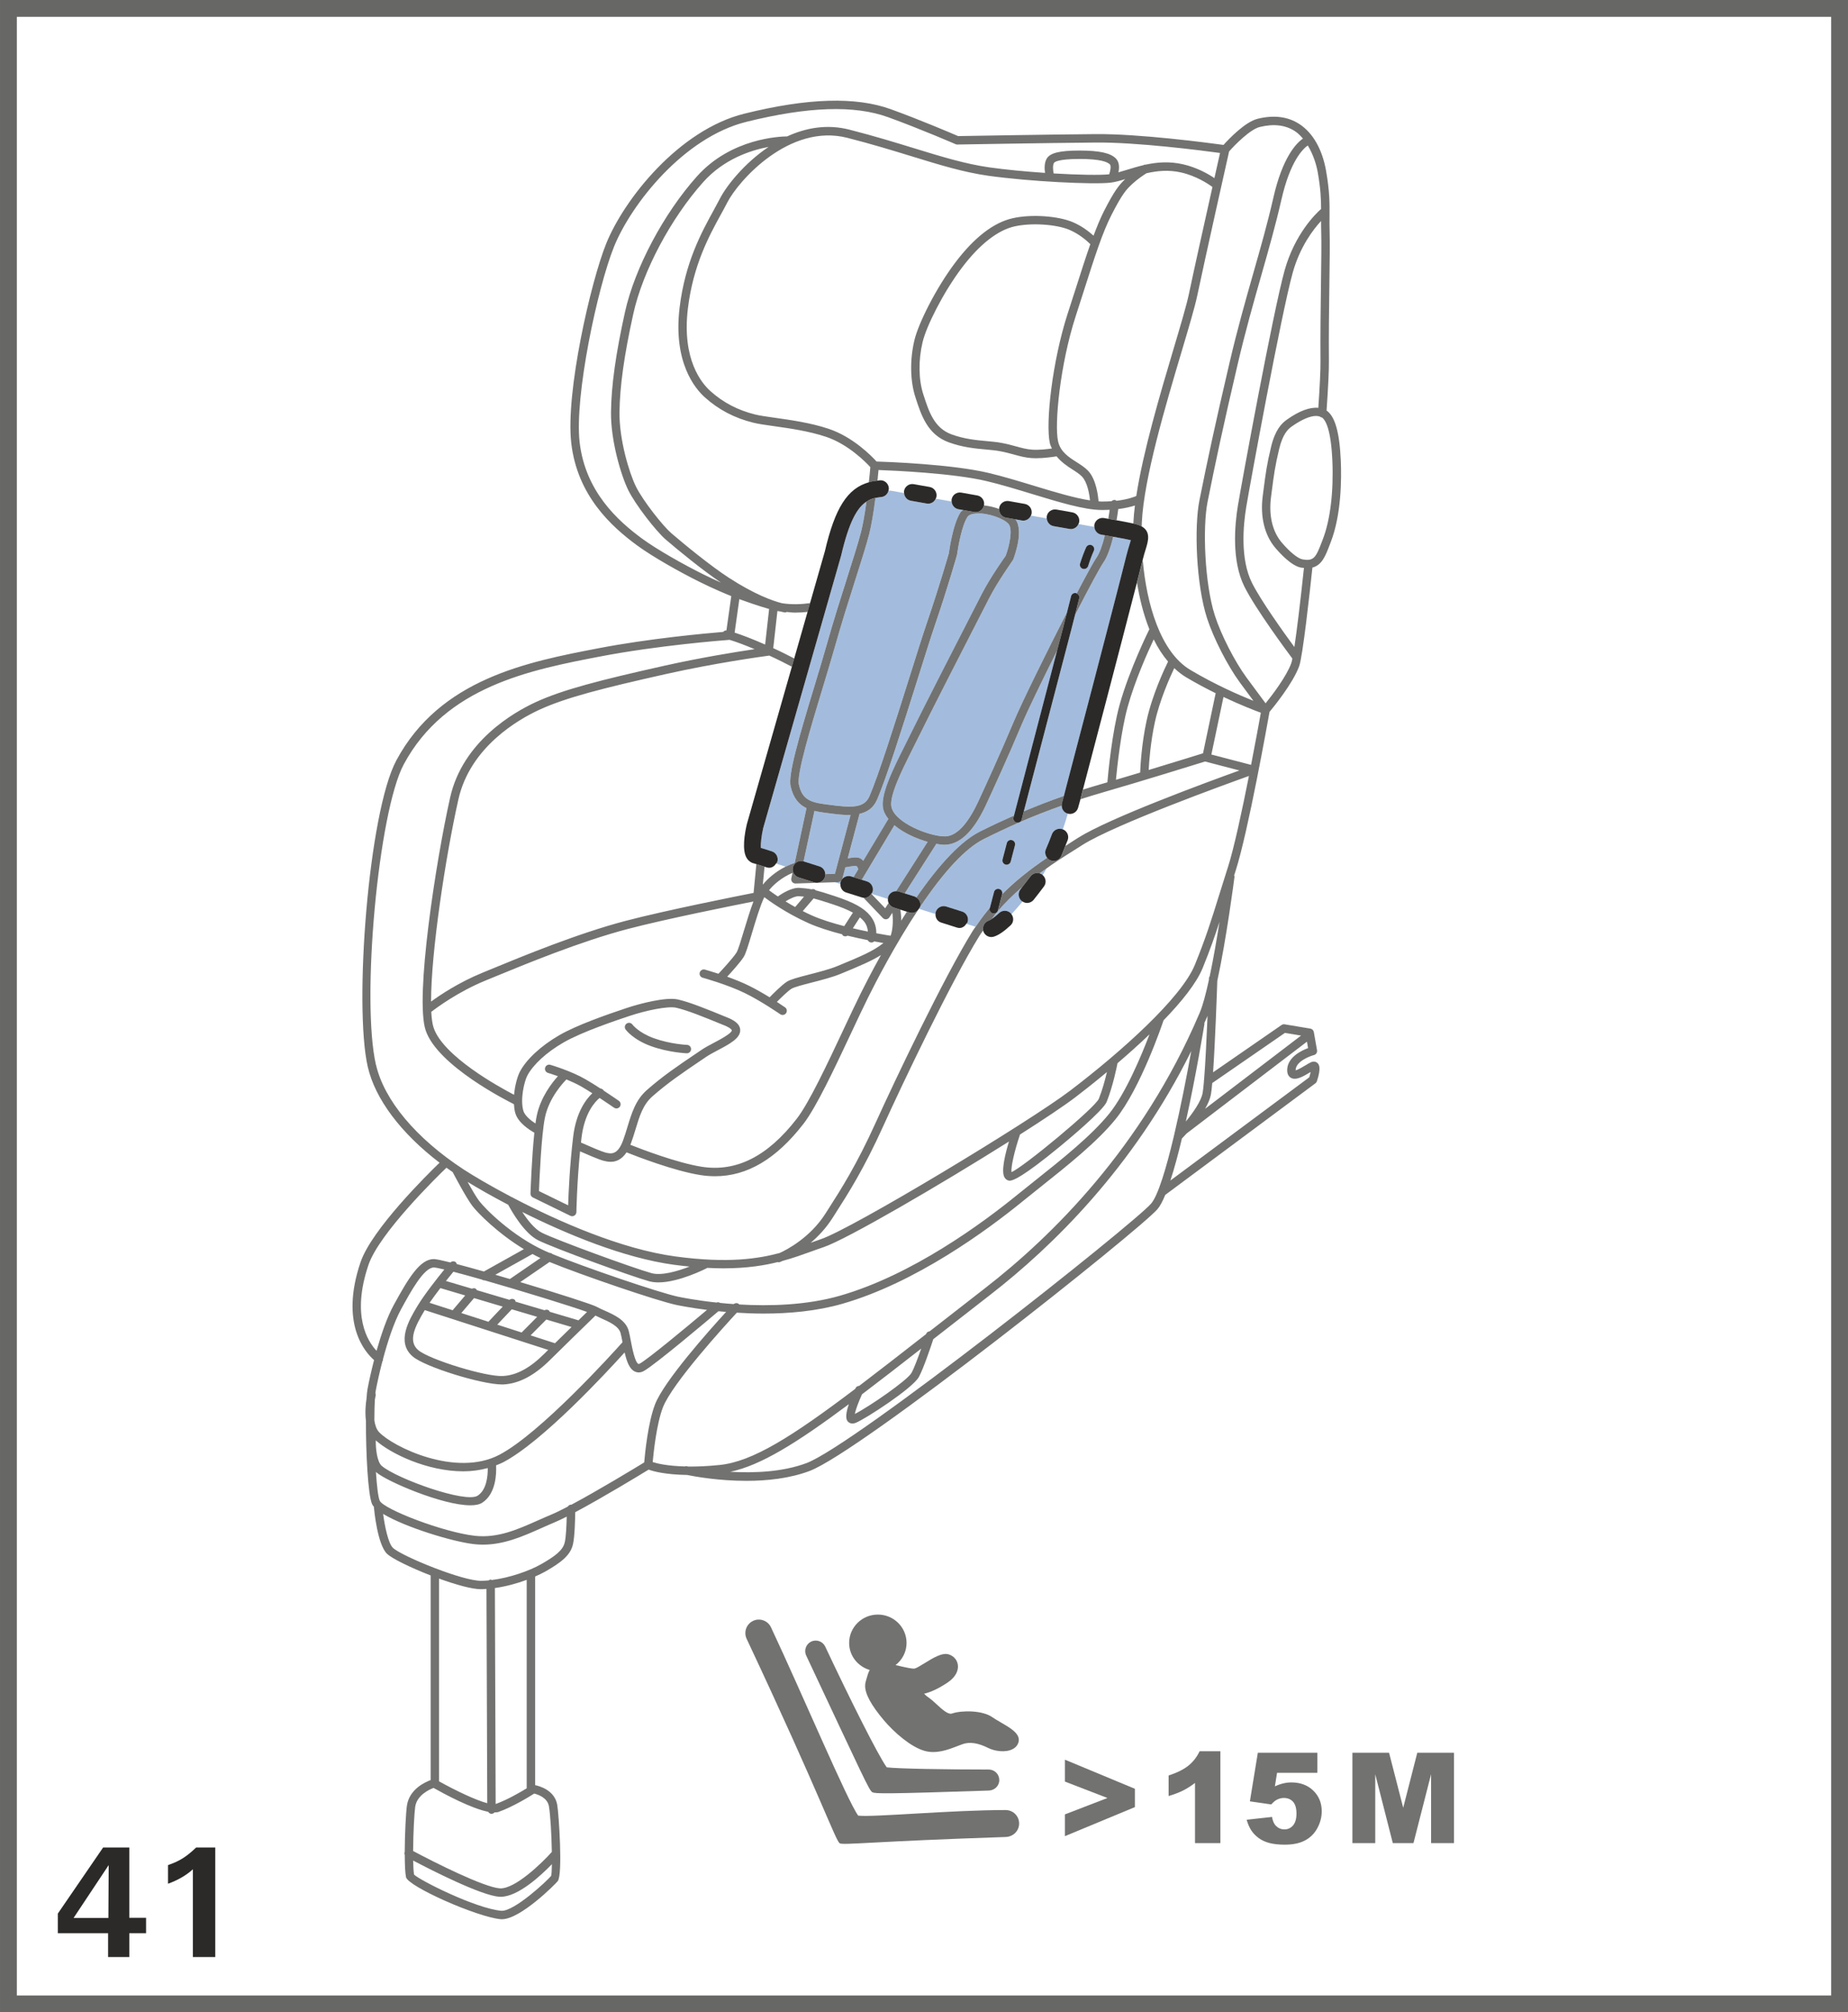 <?xml version="1.0" encoding="UTF-8"?>
<!DOCTYPE svg PUBLIC "-//W3C//DTD SVG 1.1//EN" "http://www.w3.org/Graphics/SVG/1.1/DTD/svg11.dtd">
<!-- Creator: CorelDRAW 2017 -->
<svg xmlns="http://www.w3.org/2000/svg" xml:space="preserve" width="38.75mm" height="42.182mm" version="1.1" style="shape-rendering:geometricPrecision; text-rendering:geometricPrecision; image-rendering:optimizeQuality; fill-rule:evenodd; clip-rule:evenodd"
viewBox="0 0 1836.11 1998.74"
 xmlns:xlink="http://www.w3.org/1999/xlink">
 <defs>
  <style type="text/css">
   <![CDATA[
    .str0 {stroke:#676766;stroke-width:16.72;stroke-miterlimit:4}
    .fil1 {fill:none;fill-rule:nonzero}
    .fil3 {fill:#727271;fill-rule:nonzero}
    .fil0 {fill:#2B2A29;fill-rule:nonzero}
    .fil2 {fill:#A3BCDD;fill-rule:nonzero}
   ]]>
  </style>
 </defs>
 <g id="Слой_x0020_1">
  <path class="fil0" d="M145.13 1920.21l0 -15.35 -16.67 0 0 -69.81 -26.01 0 -44.99 65.63 0 19.53 49.94 0 0 23.63 21.07 0 0 -23.63 16.67 0zm-37.14 -67.68l-0.3 52.5 -34.59 0 34.88 -52.5zm105.9 91.3l0 -108.79 -18.98 0c-9.47,8.91 -15.78,13.26 -27.98,17.48l0 18.51c8.87,-3.2 17.61,-7.85 24.69,-14.33l0 87.12 22.26 0z"/>
  <polygon class="fil1 str0" points="8.36,1990.38 1827.75,1990.38 1827.75,8.36 8.36,8.36 "/>
  <path class="fil2" d="M814.21 860.55c3.44,1.09 5.61,4.23 5.75,7.64l9.63 -0.32 15.53 -58.4c-7.25,0.17 -15.16,-0.85 -23,-1.92l-4.36 -0.58c-3.04,-0.38 -5.84,-0.94 -8.5,-1.59l-10.81 50.2 0.02 0 15.75 4.98z"/>
  <path class="fil2" d="M835.2 875.96c0.32,-0.99 0.83,-1.82 1.44,-2.59 -0.6,1.55 -1.99,2.69 -3.68,2.76l-3.48 0.12c1.84,0.57 3.64,1.14 5.5,1.74 0.05,-0.69 0,-1.36 0.22,-2.02z"/>
  <path class="fil2" d="M845.69 870.51l2.32 0.73 4.8 -8.01c-0.05,-0.12 -0.2,-0.18 -0.23,-0.32 -1.26,-3.41 -1.22,-3.41 -8.62,-2.16l-3.99 0.65 -3.09 11.6c2.12,-2.44 5.57,-3.53 8.83,-2.51z"/>
  <path class="fil2" d="M1004.49 907.3c0.2,0.22 0.27,0.5 0.45,0.74 3.31,-3.51 7.04,-7.79 11.04,-12.6 -0.24,-0.15 -0.49,-0.22 -0.69,-0.39 -3.62,-2.89 -4.25,-8.14 -1.36,-11.75 0.59,-0.73 1.27,-1.65 1.88,-2.41 -9.43,8.04 -17.67,16.21 -25.16,25.02 -1.81,2.13 -3.46,4.58 -5.21,6.84 1.63,-1.09 3.96,-2.82 7.25,-5.88 3.34,-3.13 8.68,-2.94 11.8,0.43z"/>
  <path class="fil2" d="M929.7 905.86c1.4,-4.39 6.08,-6.87 10.5,-5.45l15.73 4.98c4.38,1.4 6.85,6.1 5.45,10.5 -0.23,0.72 -0.85,1.1 -1.26,1.71 3.41,1.07 6.41,2.02 9.09,2.88 0.07,-0.07 0.12,-0.17 0.18,-0.24l1.76 -2.51c3.94,-5.77 8.15,-11.23 12.45,-16.36l4.05 -15.4c0.58,-2.2 2.81,-3.58 5.1,-2.98 2.22,0.59 3.53,2.84 2.98,5.08 12.32,-12.4 26.84,-24.12 44.63,-36.16 -1.82,-2.34 -2.44,-5.53 -1.17,-8.46 2.12,-4.86 4.11,-9.88 5.95,-14.86 1.59,-4.33 6.45,-6.52 10.73,-4.95 0.07,0.01 0.1,0.07 0.17,0.1 1.87,-5.53 3.54,-10.83 4.95,-15.61 -0.03,-0.01 -0.09,-0.01 -0.13,-0.01 -3.63,-1.04 -5.88,-4.32 -5.95,-7.89 -13.96,4.95 -27.87,10.32 -42.18,16.6 -11.85,5.21 -23.38,10.63 -35.25,16.55 -17.97,8.99 -39.27,31.73 -63.34,67.48 -0.01,0.01 0,0.05 -0.01,0.07 -0.12,0.47 -0.55,0.68 -0.79,1.1 -0.12,0.2 -0.27,0.42 -0.4,0.62 5.72,1.81 11.27,3.56 16.53,5.23 0.05,-0.67 0.02,-1.35 0.24,-2.02zm70.62 -68.4c0.6,-2.24 2.79,-3.6 5.11,-2.99 2.22,0.59 3.56,2.88 2.99,5.1l-4.25 16.18c-0.47,1.89 -2.17,3.13 -4.03,3.13 -0.35,0 -0.7,-0.05 -1.07,-0.15 -2.23,-0.57 -3.56,-2.86 -2.98,-5.08l4.21 -16.18z"/>
  <path class="fil2" d="M1035.95 869.18c1.32,-2.1 2.63,-4.31 3.88,-6.63 -2.34,1.65 -4.7,3.31 -6.94,4.95 0.94,0.27 1.87,0.65 2.68,1.26 0.17,0.13 0.23,0.3 0.38,0.43z"/>
  <path class="fil2" d="M1057.25 789.9l0 -0.02c1.2,-4.53 1.89,-7.37 1.9,-7.42 0.55,-2.06 49.33,-187.48 59.93,-230.31 1.17,-4.61 2.21,-8.09 3.14,-11.13 0.48,-1.59 0.97,-3.17 1.36,-4.48 -2.29,-0.57 -5.63,-1.2 -9.09,-1.87l-8.48 -1.55c-2.76,11.47 -5.97,20.11 -9.61,25.41 -3.58,5.17 -13.89,24.29 -28.3,52.42 -1.25,4.96 -2.56,10.03 -3.93,15.33l-46.95 179.66c13.42,-5.7 26.62,-10.8 39.85,-15.36l0.18 -0.67z"/>
  <path class="fil2" d="M882.46 890.91c1.12,-3.54 4.38,-5.72 7.9,-5.73l31.33 -49.05c-11.05,-3.11 -23.89,-8.72 -33.01,-16.48l-32.46 54.17 5.23 1.67c4.4,1.39 6.84,6.08 5.45,10.48 -0.22,0.7 -0.83,1.09 -1.22,1.69l0.05 0.04c5.52,1.75 11.04,3.49 16.52,5.23 0.03,-0.67 0,-1.36 0.22,-2.02z"/>
  <path class="fil2" d="M902.73 733.11c15.3,-31.13 48.8,-96.39 64.89,-127.75l7.91 -15.44c8.54,-16.66 23.12,-37.04 23.73,-37.9 3.56,-9.44 7.31,-26.36 2.9,-31.56 -4.42,-5.22 -20.21,-11.27 -32.06,-10.48 -4.39,0.27 -7.54,1.49 -8.81,3.43 -5.6,8.58 -9.39,30.11 -10.38,37.68 -0.22,0.9 -8.89,31.58 -21.73,69.14 -4.31,12.64 -10.66,32.79 -17.72,55.18 -14.51,46.1 -30.96,98.32 -40.19,119.2 -3.61,8.17 -9.79,12.04 -17.21,13.73l-11.75 44.21 0.23 -0.03c6.94,-1.17 11.7,-1.92 15.2,2.51l24.81 -41.39c0.05,-0.09 0.17,-0.09 0.22,-0.17 -2.31,-2.99 -4.23,-6.12 -5.1,-9.58 -3.48,-13.71 9.42,-39.48 20.81,-62.21l4.26 -8.56z"/>
  <path class="fil2" d="M835.76 551.69l-77.46 270.86c-1.69,7.14 -2.66,15.71 -2.31,19.66 0.82,0.25 1.79,0.55 2.88,0.89l0.02 0 7.94 2.51c4.42,1.39 6.86,6.07 5.47,10.46 -0.22,0.72 -0.85,1.12 -1.24,1.72 2.92,0.92 6.07,1.9 9.48,2.98 2.82,-1.42 5.87,-2.63 9.03,-3.68l11.72 -54.41c-7.72,-3.66 -13.11,-10.02 -15.76,-21.63 -2.64,-11.47 7.71,-47.09 23.79,-100.1 4.38,-14.46 8.63,-28.47 11.99,-40.4 6.79,-24.04 14.09,-47.01 20.54,-67.27 5.79,-18.22 10.8,-33.97 13.62,-44.97 1.86,-7.22 3.7,-17.5 5.4,-30.06 -9.14,5.98 -17.25,19.81 -25.09,53.42z"/>
  <path class="fil2" d="M945.53 498.12l-15.81 -2.81c-1.34,2.98 -4.21,4.98 -7.51,4.98 -0.48,0 -0.99,-0.03 -1.47,-0.13l-15.76 -2.79c-3.84,-0.69 -6.43,-3.93 -6.7,-7.66l-13.21 -2.34c-0.78,-0.05 -1.52,-0.05 -2.27,-0.08 -0.82,3.46 -3.66,6.17 -7.39,6.45 -1.99,0.15 -3.83,0.48 -5.65,0.89 -1.94,15.09 -4.01,27.25 -6.2,35.77 -2.89,11.23 -7.94,27.08 -13.77,45.42 -6.42,20.21 -13.71,43.1 -20.44,67.01 -3.38,11.97 -7.64,26.03 -12.04,40.55 -11.59,38.15 -25.98,85.64 -23.65,95.8 2.96,12.8 8.84,17.37 25.19,19.49l4.4 0.59c21.63,2.92 35.17,3.81 40.38,-8.03 9.05,-20.44 26.13,-74.72 39.87,-118.31 7.07,-22.47 13.44,-42.69 17.77,-55.38 12.76,-37.34 21.38,-67.83 21.48,-68.13 0.03,-0.58 3.78,-28.63 11.55,-40.55 0.62,-0.95 1.82,-1.47 2.69,-2.26l-4.75 -0.83c-3.83,-0.69 -6.43,-3.91 -6.7,-7.64z"/>
  <path class="fil2" d="M1069.32 589.16c0.2,0.05 0.27,0.27 0.43,0.35 7.74,-14.77 16.17,-30.51 19.76,-35.74 3.01,-4.35 5.8,-12.02 8.27,-22.13l-3.72 -0.67c-3.83,-0.69 -6.43,-3.91 -6.7,-7.64l-15.83 -2.82c-1.34,2.98 -4.23,4.99 -7.51,4.99 -0.52,0 -0.99,-0.05 -1.49,-0.13l-15.76 -2.81c-3.83,-0.68 -6.44,-3.91 -6.7,-7.64l-15.81 -2.81c-1.34,2.98 -4.23,4.98 -7.52,4.98 -0.48,0 -0.97,-0.03 -1.47,-0.13l-6.3 -1.12c8.44,11.45 -1.26,37.2 -2.41,40.15 -0.63,1.12 -15.33,21.65 -23.57,37.75l-7.94 15.44c-16.08,31.34 -49.54,96.57 -64.81,127.63l-4.3 8.59c-9.66,19.31 -22.9,45.73 -20.19,56.43 3.99,15.71 37.09,28.47 52.14,28.87 11.48,0.63 23.09,-11.14 33.78,-34 5.12,-10.85 23.04,-50.03 35.69,-80.22 7.79,-18.57 32.98,-69.69 52.91,-108.58l3.94 -15.73c0.59,-2.24 2.79,-3.61 5.12,-3.01zm9.86 -45.55c0.95,-2.11 3.48,-3.01 5.53,-2.07 2.1,0.95 3.04,3.43 2.07,5.53 -1.89,4.18 -3.78,9.13 -5.68,15.18 -0.57,1.77 -2.23,2.91 -3.98,2.91 -0.44,0 -0.85,-0.07 -1.27,-0.2 -2.21,-0.7 -3.43,-3.04 -2.72,-5.25 2.06,-6.35 4.03,-11.62 6.05,-16.1z"/>
  <path class="fil2" d="M910.5 891.45c23.55,-34.18 44.83,-56.31 63.24,-65.54 11.37,-5.67 22.43,-10.83 33.75,-15.85l42.9 -164.06c-15.08,30.19 -29.86,60.68 -35.32,73.72 -12.7,30.32 -30.7,69.64 -35.82,80.54 -12.05,25.76 -25.8,38.81 -40.89,38.81 -0.23,0 -0.45,0 -0.68,-0.01 -2.08,-0.05 -4.71,-0.4 -7.59,-0.92 -0.08,0.17 0.02,0.38 -0.1,0.55l-31.09 48.66 9.81 3.11c0.69,0.21 1.22,0.63 1.81,1z"/>
  <path class="fil3" d="M646.83 1039.1c17.5,6.3 34.72,7.05 35.44,7.09l0.17 0c2.24,0 4.09,-1.77 4.18,-4.01 0.1,-2.31 -1.71,-4.25 -3.99,-4.35 -0.18,0 -16.65,-0.72 -32.96,-6.61 -15.04,-5.42 -21.08,-13.27 -21.29,-13.56 -1.36,-1.87 -3.95,-2.27 -5.82,-0.95 -1.87,1.34 -2.32,3.95 -0.99,5.83 0.3,0.4 7.35,10.08 25.27,16.55z"/>
  <path class="fil3" d="M1057.07 790.57c-13.22,4.56 -26.43,9.66 -39.87,15.36l-2.12 8.13c-0.48,1.89 -2.19,3.13 -4.05,3.13 -0.33,0 -0.7,-0.03 -1.05,-0.14 -2.24,-0.58 -3.56,-2.86 -2.99,-5.1l0.5 -1.89c-11.35,5.01 -22.41,10.18 -33.75,15.84 -18.4,9.23 -39.68,31.36 -63.25,65.55 3.14,1.95 4.78,5.71 3.64,9.41 24.07,-35.76 45.38,-58.49 63.34,-67.48 11.86,-5.92 23.4,-11.33 35.25,-16.55 14.32,-6.29 28.23,-11.65 42.17,-16.6 0,-0.8 -0.03,-1.62 0.2,-2.44l1.97 -7.22z"/>
  <path class="fil3" d="M1318.04 407.69c1.61,-23.2 2.41,-39.8 2.31,-48.96 -0.22,-24.99 0.15,-52.52 0.48,-76.79 0.32,-22.28 0.57,-41.52 0.24,-51.64 -0.18,-5.87 -0.13,-10.9 -0.09,-15.79 0.1,-12.37 0.22,-24.04 -3.48,-45.03 -3.71,-21.11 -13.07,-37.51 -26.39,-46.2 -11.4,-7.47 -25.34,-9.26 -41.47,-5.32 -12.6,3.09 -28.77,20.18 -34,25.99 -12.87,-1.77 -83.63,-11.27 -127.89,-10.73 -45.6,0.38 -126.39,1.79 -135.8,1.96 -5.48,-2.37 -37.11,-15.9 -66.61,-26.61 -34.98,-12.71 -82.64,-11.3 -145.75,4.33 -65.22,16.15 -119.51,85.13 -137.25,128.95 -15.35,37.98 -40.57,147.88 -34.74,198.38 6.07,52.2 40.02,82.78 65.04,101.23 15.79,11.65 43.36,27.05 62.28,36.42 14.59,7.24 26.31,12.07 31.66,14.2l-4.81 34.08c-1.32,-0.07 -2.39,0.48 -3.23,1.49 -18.46,1.54 -73.98,6.62 -124.16,16.28 -69.99,13.47 -157.09,30.22 -200.59,111.36 -27.68,51.63 -42.3,243.73 -28.38,304.33 7.35,32.06 33,65.98 71.33,95.25 -12.12,11.68 -67.5,66.31 -78.53,98.87 -20.74,61.24 4.71,89.59 13.46,97.15 -2.88,11.08 -5.1,21.35 -6.51,28.82 -0.4,2.16 -0.73,5.42 -0.99,9.48 -0.85,5.37 -1.64,13.69 -0.58,21.88 -0.12,31.24 1.99,73.85 6.13,82.98 0.38,0.85 1.04,1.75 1.84,2.67 0,0.09 -0.08,0.17 -0.08,0.25 0.35,3.75 3.61,36.91 12.94,46.22 4.73,4.73 23.44,13.84 43.46,21.63l0 203.25c-5.75,2.1 -21.28,9.21 -23.6,25.53 -0.97,6.75 -2.07,27.8 -2.14,45.7 -0.4,1.07 -0.38,2.09 0.03,3.09 0.03,9.53 0.36,17.94 1.25,22.12 1.98,9.19 70.49,39.6 94.01,41.74 0.38,0.03 0.8,0.05 1.22,0.05 18.46,0 53.06,-34.77 55.48,-37.81 5.23,-6.52 1.02,-67.41 -0.47,-75.84 -2.57,-14.56 -17.64,-18.65 -21.97,-19.54l0 -207.23c3.71,-1.65 7.19,-3.31 10.08,-4.93 15.98,-9.14 25.1,-16.2 27.56,-27.25 1.75,-7.92 2.12,-24.67 2.21,-31.69 27.36,-14.56 64.42,-37.09 72.95,-42.32 4.5,1.69 16.38,4.98 38.21,5.32 7.49,1.52 31.11,5.85 58.93,5.85 20.31,0 42.79,-2.32 62.63,-9.76 50.94,-19.1 327.58,-239.02 345.73,-260.04 2.58,-2.94 5.17,-7.91 7.81,-14.26 0.01,-0.01 0.03,0 0.05,-0.01l149.12 -110.79c0.68,-0.5 1.18,-1.2 1.47,-2.02 4.73,-14.18 1.72,-17.02 0.6,-18.09 -1.59,-1.49 -3.88,-1.86 -6.12,-0.97 -1.37,0.55 -3.43,1.76 -5.73,3.16 -2.32,1.42 -7.37,4.43 -9.88,5.03 0,-0.22 0.02,-0.47 0.03,-0.75 0.65,-8.04 13.36,-13.14 18.19,-14.42 2.11,-0.55 3.43,-2.61 3.06,-4.75l-3.19 -18.11c-0.3,-1.75 -1.67,-3.13 -3.43,-3.41l-25.56 -4.26c-1.09,-0.18 -2.17,0.07 -3.06,0.68l-68.05 46.99c2.07,-30.35 3.8,-78.88 4.19,-90.77 9.13,-42.06 16.68,-100.23 17.1,-103.5 0.07,-0.48 -0.25,-0.87 -0.35,-1.32 0.52,-1.66 0.99,-3.15 1.55,-4.87 12.25,-38.06 31.88,-147.9 33.6,-157.56 3.56,-4.26 23.18,-28.15 29.47,-45.42 3.49,-9.69 10.21,-70.29 13.13,-97.9 9.48,-2.44 13.06,-11.7 17.25,-22.77l0.99 -2.54c10.55,-27.33 10.77,-62.58 9.95,-81.17 -1.24,-28.05 -5.8,-43.83 -14.16,-49.53zm-50.93 136.47c4.48,5.3 15.93,17.8 25.34,19.59 1.14,0.21 2.08,0.2 3.11,0.32 -3.68,34.78 -7.04,62.21 -9.51,78.61 -10.5,-14.31 -33.51,-46.39 -42.19,-63.87 -11.77,-23.7 -8.59,-57.25 -5.65,-75.14 3.39,-20.56 34.9,-192.62 46.26,-233.05 7.19,-25.57 20.19,-42.54 28.12,-51.15 -0.01,3.5 0,7.09 0.12,11.12 0.33,9.91 0.08,29.06 -0.24,51.24 -0.33,24.32 -0.7,51.88 -0.48,76.97 0.1,8.69 -0.67,24.44 -2.16,46.3 -8.31,-0.85 -18.72,2.88 -31.17,11.68 -5.16,3.63 -11.6,9.95 -15.71,26.86 -4.3,17.74 -5.47,26.88 -7.62,43.45l-0.72 5.57c-2.67,20.56 1.77,38.86 12.5,51.5zm-138.14 -51.5c-1.17,0.54 -7.81,3.36 -19.69,4.76 -0.5,-0.3 -0.89,-0.75 -1.51,-0.82 -1.45,-0.13 -2.52,0.4 -3.34,1.22 -3.29,0.25 -6.79,0.4 -10.7,0.34 -0.67,0 -1.57,-0.2 -2.26,-0.24 -0.4,-5.1 -2.24,-21.76 -10.38,-30.32 -3.11,-3.28 -7.12,-5.83 -11.33,-8.52 -7.94,-5.05 -16.15,-10.28 -18.49,-20.68 -3.79,-16.65 1.88,-76.17 17.48,-124.28 3.01,-9.28 5.75,-17.91 8.33,-25.94 10.61,-33.22 18.29,-57.2 27.3,-74.82 11.22,-21.91 14.94,-25.39 21.16,-31.14 4.63,-4.3 10.61,-8.29 13.52,-10.13 10.5,-2.39 21.83,-3.64 34.44,-0.79 15.14,3.46 26.8,11.22 31.14,14.43 -7.72,34.5 -18.56,83.21 -23.3,105.88 -2.37,11.41 -8.44,31.76 -15.46,55.33 -13.16,44.19 -30.17,101.67 -36.91,145.73zm-258.06 -34.27c-4.91,-5.42 -23.45,-24.44 -47.71,-32.51 -17.87,-5.93 -37.28,-8.66 -52.87,-10.86 -8.21,-1.15 -15.3,-2.14 -20.12,-3.34 -17.13,-4.25 -31.63,-11.82 -44.33,-23.18 -8.78,-7.82 -28.52,-31.5 -22.43,-81.99 5.26,-43.39 21.24,-72.48 32.91,-93.72 2.31,-4.2 4.43,-8.07 6.28,-11.7 10.98,-21.45 61.68,-78.88 119.25,-64.19 24.56,6.27 45.67,12.75 64.31,18.47 27.52,8.46 51.27,15.75 75.67,19.19 41.24,5.8 104.42,8.84 121.41,6.87 4.52,-0.52 9.5,-1.94 14.66,-3.51 -6.17,5.9 -10.7,11.5 -21.01,31.66 -3.61,7.07 -6.99,15.4 -10.43,24.51 -4.39,-3.96 -11.47,-9.5 -20.34,-13.32 -14.76,-6.37 -41.65,-8.19 -60.06,-4 -18.97,4.3 -38.15,19.12 -57,44.07 -19.41,25.69 -36.66,60.59 -40.58,77.09 -4.6,19.27 -4.26,40.3 0.89,56.23l0.38 1.2c5.52,17.03 11.75,36.32 32.88,43.98 13.77,5.01 26.14,6.15 37.06,7.14 4.95,0.47 9.53,0.87 13.67,1.64 5.52,1.02 9.99,2.26 14.11,3.37 5.65,1.57 11,3.04 17.4,3.51 1.4,0.1 2.87,0.15 4.35,0.15 8.07,0 16.88,-1.29 20.53,-1.89 4.54,5.59 10.32,9.6 15.48,12.87 3.81,2.42 7.37,4.71 9.78,7.25 5.27,5.53 7.31,17.18 7.94,23.63 -15.14,-2.31 -34.55,-8.09 -55.08,-14.34 -15.26,-4.64 -31.06,-9.46 -45.73,-12.94 -36.19,-8.61 -99.48,-10.96 -111.24,-11.33zm176.28 -296.57c0.36,-0.65 3.41,-3.93 25.44,-3.94 20.68,0 27.8,2.96 30.15,5.43 1.26,1.32 0.65,5.79 -0.7,9.81 -9.05,0.99 -30.76,0.58 -55.23,-0.85 -0.65,-3.44 -1.04,-8.11 0.34,-10.45zm-4.08 278.43c0.44,1.98 1.32,3.53 2.06,5.23 -5.12,0.72 -13.31,1.64 -19.66,1.16 -5.6,-0.4 -10.33,-1.71 -15.8,-3.21 -4.33,-1.2 -9.03,-2.48 -14.79,-3.54 -4.4,-0.82 -9.23,-1.27 -14.44,-1.74 -10.43,-0.97 -22.2,-2.02 -34.98,-6.67 -17.29,-6.28 -22.62,-22.77 -27.77,-38.71l-0.4 -1.2c-4.7,-14.54 -4.95,-33.86 -0.68,-51.74 3.71,-15.66 20.32,-49.13 39.1,-73.97 17.4,-23 35.44,-37.18 52.2,-40.97 16.6,-3.78 41.73,-2.17 54.88,3.53 9.73,4.18 17.22,10.88 20.49,14.11 -4.38,12.4 -8.93,26.6 -14.19,43.11 -2.57,8.03 -5.32,16.63 -8.34,25.89 -15.28,47.16 -22.17,108.97 -17.67,128.73zm-405.51 94.48c-23.77,-17.53 -56.01,-46.5 -61.7,-95.46 -5.25,-45.43 17.6,-153.23 34.19,-194.3 17.07,-42.16 69.15,-108.5 131.5,-123.96 61.45,-15.21 107.53,-16.7 140.88,-4.58 32.06,11.63 66.64,26.62 66.98,26.78 0.54,0.24 1.25,0.42 1.74,0.35 0.01,0 88.18,-1.55 136.63,-1.97 41.32,-0.54 106.9,7.97 124.38,10.35 -1.1,4.96 -3.11,13.85 -5.6,24.97 -6.17,-4.16 -17.25,-10.55 -31.26,-13.74 -13.66,-3.11 -26.07,-2.02 -37.16,0.38 -0.55,0.07 -1.12,-0.07 -1.62,0.25 -0.02,0 -0.34,0.18 -0.4,0.24 -5.9,1.39 -11.45,3.08 -16.57,4.66 -2.98,0.92 -5.7,1.75 -8.33,2.47 0.94,-4.53 1.02,-9.98 -2.42,-13.6 -5.28,-5.57 -16.45,-8.04 -36.22,-8.04 -19.84,0.01 -29.32,2.35 -32.66,8.07 -2.44,4.18 -2.26,9.87 -1.64,14.12 -19.01,-1.29 -38.88,-3.15 -55.3,-5.47 -23.75,-3.35 -47.22,-10.55 -74.39,-18.89 -18.72,-5.75 -39.95,-12.27 -64.69,-18.59 -22.33,-5.72 -43.36,-1.76 -61.83,6.7 -6.77,0.12 -55.55,1.57 -89.68,39.75 -33.08,36.99 -61.76,91.04 -71.41,134.51 -9.23,41.63 -13.66,73.3 -13.95,99.68 -0.32,28.32 10.01,62.88 17.1,77.31 7.2,14.69 27.78,41 37.31,49.21 12.1,10.4 36.54,30.44 54.86,42.74 -5.12,-2.26 -11.12,-5.02 -17.72,-8.29 -18.6,-9.23 -45.65,-24.32 -61.03,-35.66zm122.61 105.48c-11.95,-5.25 -21.82,-9.11 -30.31,-11.86l4.68 -33.24c6.4,2.35 18.09,6.5 29.59,9.78l-3.96 35.32zm-386.67 417.54c-14.86,-64.66 2.43,-251.57 27.6,-298.51 41.64,-77.63 126.57,-93.98 194.82,-107.11 57.9,-11.15 122.98,-16.16 128.98,-16.6 7.09,2.17 15.16,5.2 24.79,9.26 -18.99,2.81 -53.51,8.39 -89.83,16.5 -63.64,14.24 -100.88,23.75 -127.84,36.21 -21.33,9.85 -72.31,38.8 -84.85,94.73 -14.22,63.56 -35.1,198.95 -24.29,231.18 11.82,35.25 81.73,70.36 87.71,73.32 0.18,3.06 0.55,6.07 1.34,8.81 2.76,9.68 14.29,16.92 18.94,19.53 -2.58,24.42 -3.78,58.59 -3.85,60.41 -0.05,1.64 0.87,3.17 2.34,3.89l37.28 18.22c0.57,0.28 1.2,0.42 1.82,0.42 0.77,0 1.52,-0.18 2.19,-0.62 1.22,-0.75 1.97,-2.06 1.99,-3.49 0.01,-0.32 0.48,-28.13 3.64,-60.31 7.08,3.14 18.91,8.22 23.12,9.29 1.81,0.45 4.38,1.1 7.3,1.1 4.9,0 10.78,-1.84 15.76,-9.4 10.11,4.05 47.37,18.46 73.26,22.55 4.98,0.79 9.88,1.17 14.71,1.17 31.91,0 60.76,-17.11 87.79,-52 12.79,-16.48 31.11,-55.53 47.29,-89.98 6.15,-13.12 11.98,-25.54 17.05,-35.72 7.32,-14.76 26.85,-52.74 50.32,-87.92 0.13,-0.22 0.27,-0.42 0.4,-0.62 -1.44,2.79 -4.08,4.73 -7.17,4.73 -0.84,0 -1.69,-0.12 -2.53,-0.38l-2.57 -0.82c-1.9,2.96 -3.8,5.9 -5.63,8.86 0.01,-3.68 -0.28,-7.37 -0.85,-10.92l-6.69 -2.12c-2.36,-0.73 -4.08,-2.44 -5.01,-4.51l-3.38 5.26 -13.79 -14.44 -0.05 -0.03c-1.52,2.41 -3.89,4.15 -6.74,4.15 -0.33,0 -0.67,-0.12 -0.99,-0.15l19.21 20.11c0.8,0.82 1.89,1.28 3.02,1.28 0.13,0 0.27,-0.01 0.4,-0.01 1.28,-0.13 2.42,-0.83 3.11,-1.9l2.94 -4.62c1.14,8.89 0.07,18.44 -1.72,22.87 -1.59,-0.25 -6.87,-1.09 -14.22,-2.47 0.07,-4.65 -0.93,-11.17 -5.95,-17.32 -6.38,-7.82 -16.39,-13.34 -35.74,-19.69 -8.66,-2.86 -14.22,-4.57 -18.69,-5.7 -0.1,-0.1 -0.07,-0.24 -0.17,-0.32 -1.12,-0.96 -2.51,-0.99 -3.81,-0.6 -3.93,-0.79 -7.3,-1.12 -11.93,-1.44 -7.82,-0.52 -17.7,5.83 -21.55,8.54 -4.23,-2.86 -7.35,-5.13 -8.72,-6.18 4.96,-6.19 12.94,-12.79 23.32,-17.29l-1.2 5.53c-0.27,1.25 0.07,2.57 0.89,3.56 0.79,0.95 1.97,1.5 3.21,1.5l0.13 0 20.96 -0.68c-0.75,-0.03 -1.5,-0.12 -2.27,-0.35l-15.73 -4.98c-4.41,-1.38 -6.85,-6.08 -5.45,-10.5 1.39,-4.38 6.03,-6.82 10.46,-5.43l10.82 -50.21c2.67,0.65 5.46,1.2 8.51,1.61l4.35 0.58c7.84,1.05 15.75,2.09 23,1.92l-15.53 58.4 -9.63 0.32c0.05,0.93 0,1.89 -0.3,2.84 -1.1,3.49 -4.31,5.71 -7.8,5.78l17.63 -0.57 3.48 -0.11c1.69,-0.07 3.08,-1.2 3.68,-2.76 0.09,-0.1 0.13,-0.25 0.24,-0.36l3.08 -11.6 4.01 -0.67c7.39,-1.24 7.37,-1.26 8.61,2.17 0.05,0.13 0.18,0.18 0.25,0.32l-4.8 7.99 8.19 2.59 32.46 -54.18c9.13,7.76 21.97,13.37 33.02,16.48l-31.33 49.04c0.85,0 1.72,0.02 2.59,0.28l5.94 1.89 31.09 -48.66c0.12,-0.18 0.02,-0.38 0.1,-0.57 2.88,0.54 5.5,0.89 7.59,0.94l0.69 0c15.09,0 28.83,-13.05 40.89,-38.8 5.11,-10.9 23.12,-50.23 35.82,-80.55 5.46,-13.02 20.22,-43.51 35.32,-73.7l5.7 -21.83c1.42,-5.46 2.76,-10.68 4.05,-15.78l0.13 -0.48c-19.92,38.88 -45.12,89.99 -52.91,108.57 -12.65,30.21 -30.57,69.37 -35.68,80.22 -10.7,22.87 -22.3,34.63 -33.78,34 -15.04,-0.38 -48.16,-13.15 -52.14,-28.87 -2.71,-10.7 10.53,-37.13 20.19,-56.43l4.3 -8.59c15.24,-31.06 48.74,-96.27 64.81,-127.61l7.94 -15.47c8.24,-16.1 22.93,-36.62 23.57,-37.74 1.19,-2.96 10.83,-28.7 2.41,-40.14l-9.46 -1.69c-4.18,-0.75 -6.94,-4.5 -6.73,-8.64 -4.81,-1.75 -10.05,-3.01 -15.13,-3.56 -0.79,3.94 -4.25,6.72 -8.16,6.72 -0.48,0 -0.97,-0.03 -1.47,-0.12l-11.03 -1.97c-0.87,0.79 -2.06,1.3 -2.68,2.26 -7.79,11.9 -11.51,39.97 -11.55,40.56 -0.1,0.3 -8.73,30.79 -21.48,68.13 -4.33,12.68 -10.71,32.91 -17.77,55.38 -13.74,43.6 -30.82,97.87 -39.86,118.32 -5.24,11.84 -18.76,10.95 -40.4,8.02l-4.4 -0.58c-16.35,-2.12 -22.23,-6.69 -25.17,-19.49 -2.32,-10.16 12.07,-57.66 23.64,-95.8 4.39,-14.53 8.66,-28.59 12.05,-40.56 6.74,-23.92 14.01,-46.82 20.45,-67.01 5.83,-18.34 10.88,-34.19 13.76,-45.42 2.19,-8.53 4.26,-20.68 6.2,-35.77 -0.37,0.07 -0.79,0.09 -1.14,0.17 -2.69,0.69 -5.25,1.84 -7.76,3.48 -1.71,12.54 -3.54,22.82 -5.4,30.04 -2.82,11.01 -7.84,26.74 -13.62,44.96 -6.45,20.26 -13.76,43.25 -20.54,67.28 -3.36,11.93 -7.61,25.92 -11.99,40.38 -16.08,53.02 -26.43,88.63 -23.8,100.11 2.67,11.61 8.06,17.95 15.76,21.63l-11.7 54.39c-3.17,1.07 -6.2,2.27 -9.03,3.7 -9.91,4.98 -17.54,11.63 -22.68,17.92 0.47,-4.89 1.05,-11.03 1.74,-17.85l-5.72 -1.79c0,0 0,-0.01 -0.01,-0.01l-2.41 -0.74c-1.29,12.81 -2.29,23.55 -2.76,28.57 -15.73,3.09 -87.76,17.42 -127.22,27.8 -47.43,12.45 -101.94,34.9 -134.5,48.34l-7.67 3.16c-23.4,9.58 -41.96,22.01 -51.05,28.65 -0.05,-48.78 14.16,-142.86 27.13,-200.76 11.72,-52.3 59.99,-79.65 80.2,-88.98 26.28,-12.13 63.1,-21.51 126.17,-35.62 48.67,-10.88 94.14,-17.18 102.68,-18.32l-0.02 0.07c8.63,3.91 17.23,8.34 22.35,11.03l2.34 -8.21c-5.23,-2.72 -13.01,-6.69 -20.86,-10.26 0,-0.02 0,-0.02 -0.01,-0.03l4.14 -36.87c0.39,0.07 0.74,0.15 1.1,0.2l1.71 0.25c2.86,0.72 4.5,0.97 4.5,0.97 0.2,0.01 0.4,0.03 0.6,0.03 0.5,0 0.89,-0.32 1.34,-0.5 2.76,0.25 5.53,0.65 8.21,0.65 4.38,0 8.6,-0.28 12.52,-0.7l2.49 -8.72c-8.24,1.12 -18.34,1.69 -28.11,0.05 -8.49,-2.16 -26.51,-8.29 -52.82,-25.39 -18.19,-11.8 -44.35,-33.27 -56.95,-44.1 -8.09,-6.95 -28.17,-32.08 -35.25,-46.54 -6.74,-13.74 -16.55,-46.59 -16.25,-73.55 0.3,-25.8 4.66,-56.92 13.76,-97.96 9.36,-42.21 37.28,-94.76 69.49,-130.77 20.41,-22.83 47.12,-31.56 64.91,-34.9 -24.35,16.38 -41.99,38.88 -48.39,51.39 -1.82,3.54 -3.91,7.35 -6.16,11.47 -12,21.84 -28.43,51.75 -33.88,96.75 -6.57,54.41 15.39,80.52 25.16,89.23 13.74,12.29 29.41,20.47 47.89,25.06 5.23,1.32 12.54,2.34 20.96,3.51 15.26,2.16 34.27,4.83 51.4,10.53 22.13,7.37 39.66,25.31 44.09,30.14 -0.23,2.67 -0.73,8.19 -1.49,15.11 0.44,-0.13 0.82,-0.34 1.27,-0.45 0.02,0 0.02,-0.02 0.03,-0.02 2.31,-0.58 4.8,-0.87 7.29,-1.15 0.45,-4.38 0.8,-8.06 1.03,-10.63 15.55,0.57 74.22,3.13 107.43,11.03 14.41,3.43 30.07,8.19 45.22,12.81 26.31,8.02 51.17,15.57 68.15,15.86 0.77,0.02 1.54,0.02 2.29,0.02 2.32,0 4.46,-0.1 6.59,-0.2 -0.35,2.45 -0.79,5.48 -1.36,8.92l4.11 0.72 4.11 0.77c0.77,-4.48 1.29,-8.37 1.64,-11.13 7.33,-0.92 12.87,-2.36 16.58,-3.54 -0.72,5.85 -1.28,11.49 -1.52,16.65 -0.03,0.42 -0.01,0.85 -0.03,1.25 3.23,0.73 5.72,1.45 7.72,2.49 0.23,0.12 0.37,0.25 0.57,0.37 0.03,-1.24 0.03,-2.51 0.1,-3.73 2,-43.91 23.67,-116.66 39.5,-169.78 7.07,-23.75 13.17,-44.25 15.65,-56.01 7.34,-35.09 29.3,-132.78 31.58,-142.94 5.8,-6.59 20.88,-21.93 30.51,-24.29 13.74,-3.36 25.51,-1.98 34.92,4.19 3.11,2.02 5.57,4.66 7.92,7.35 -6.94,4.81 -20.33,18.94 -29.42,58.86 -5.71,25.12 -12.54,49.06 -19.77,74.4 -7.79,27.36 -15.86,55.65 -23.72,89.31 -14.63,62.5 -21.78,96.18 -29.89,136.5 -5.4,26.81 -3.29,83.9 7.51,117.31 6.42,19.87 20.48,47.35 32.68,63.92 4.3,5.81 9.26,12.55 13.42,18.15 -14.22,-5.69 -38.06,-16.06 -62.62,-30.66 -29.79,-17.68 -43.66,-65.84 -47.35,-109.24l0 0.01c-1.36,5.43 -3.31,13.17 -5.7,22.54 2.32,14.46 6.13,30.91 12.3,46.34 -0.03,0.07 -0.1,0.07 -0.13,0.13 -0.2,0.38 -19.76,39.67 -29.49,74.92 -7.51,27.25 -11.39,68.3 -12.13,76.92 -2.17,0.62 -4.32,1.26 -6.37,1.84 -5.52,1.59 -11.54,3.43 -17.82,5.38 -0.35,1.29 -0.57,2.09 -0.6,2.23 0,0.01 -0.69,2.87 -1.86,7.32 8.07,-2.57 15.73,-4.91 22.58,-6.89 36.86,-10.61 92.46,-27.88 101.1,-30.55l34.15 8.89c-33.06,11.92 -129.03,47.22 -160.22,66.85l-1.4 0.89c-3.75,2.35 -7.51,4.85 -11.25,7.24 -1.28,3.33 -2.55,6.67 -3.98,9.93 -1.37,3.14 -4.43,5 -7.66,5 -1.12,0 -2.26,-0.22 -3.35,-0.7 -1.3,-0.57 -2.29,-1.49 -3.12,-2.54 -17.8,12.02 -32.31,23.75 -44.63,36.14 0,0.02 0.01,0.02 0.01,0.04l-4.23 16.16c-0.49,1.89 -2.19,3.13 -4.07,3.13 -0.33,0 -0.7,-0.05 -1.05,-0.14 -2.24,-0.58 -3.56,-2.87 -2.99,-5.11l0.2 -0.77c-4.31,5.13 -8.52,10.59 -12.45,16.36l-1.76 2.49c-0.07,0.09 -0.11,0.17 -0.18,0.25 -1.09,1.52 -2.16,3.04 -3.19,4.71 -28.38,45.85 -77.01,147.85 -96.12,190.05 -18.97,41.88 -34.35,65.93 -46.71,85.24l-3.17 4.95c-15.2,23.89 -38.31,35.85 -45.43,39.1 -20.36,5.43 -50.57,10.67 -103.96,3.39 -53.51,-7.24 -116.11,-34.82 -160.53,-58 -0.54,-0.4 -1,-0.73 -1.66,-0.83 -21.39,-11.25 -38.46,-21.38 -47.89,-27.53 -47.22,-30.87 -78.93,-68.7 -87.01,-103.8zm452.81 -159.9c9.08,2.98 15.86,5.75 21.08,8.63l-8.64 13.42c-11.52,-2.99 -23.22,-6.6 -32.5,-10.78 -3.01,-1.36 -5.9,-2.76 -8.69,-4.18l10.78 -12.58c4.16,1.07 9.51,2.71 17.97,5.5zm21.01 24.17l6.98 -10.86c1.45,1.2 2.81,2.43 3.88,3.73 2.96,3.61 3.88,7.42 4.07,10.41 -4.63,-0.94 -9.69,-2.04 -14.94,-3.28zm-57.32 -21.1c-3.46,-1.94 -6.64,-3.79 -9.55,-5.6 4.38,-2.73 9.9,-5.38 13.31,-5.14 1.89,0.14 3.49,0.27 5.06,0.42l-8.82 10.31zm12.82 15.82c9.81,4.43 21.95,8.19 33.83,11.26 0.32,0.49 0.45,1.06 0.97,1.39 0.71,0.45 1.47,0.65 2.26,0.65 0.77,0 1.5,-0.27 2.16,-0.67 7.15,1.75 14.01,3.22 20.09,4.44 0.5,1 1.34,1.82 2.49,2.17 0.4,0.11 0.82,0.18 1.22,0.18 1.02,0 1.92,-0.46 2.68,-1.12 3.58,0.67 6.69,1.22 9.18,1.64 -10.23,8.12 -22.2,13.14 -45.69,22.85 -7.59,3.14 -18.3,5.9 -27.75,8.33 -11.53,2.96 -18.77,4.9 -22.36,7.15 -5.07,3.19 -13.96,12.15 -17.27,15.56 -6.32,-3.88 -13.76,-8.21 -21,-11.73 -6.75,-3.29 -14.28,-6.25 -21.16,-8.73 4.58,-4.95 13.09,-14.38 16.36,-19.56 2.08,-3.25 4.43,-10.96 8.44,-24.34 3.68,-12.25 8.15,-27.15 12.07,-35.08 4.68,3.54 21.19,15.56 43.48,25.59zm-63.56 7.1c-2.92,9.75 -5.93,19.81 -7.49,22.25 -3.75,5.9 -16,18.99 -17.97,21.1 -7.49,-2.45 -12.99,-3.98 -13.46,-4.11 -2.22,-0.6 -4.53,0.7 -5.15,2.92 -0.6,2.24 0.7,4.53 2.94,5.13 0.23,0.07 24.29,6.69 41.82,15.23 16.41,8.01 35,20.9 35.21,21.03 0.72,0.52 1.55,0.75 2.37,0.75 1.32,0 2.62,-0.62 3.43,-1.79 1.32,-1.89 0.87,-4.5 -1.04,-5.82 -0.3,-0.22 -3.43,-2.37 -8.07,-5.38 4.16,-4.23 10.95,-10.83 14.48,-13.05 2.68,-1.67 11.49,-3.94 19.99,-6.13 9.73,-2.49 20.73,-5.32 28.87,-8.69 18.49,-7.64 30.37,-12.6 40.05,-18.65 -9.24,16.58 -16.36,30.56 -20.19,38.26 -5.07,10.23 -10.93,22.7 -17.12,35.87 -15.98,34.06 -34.1,72.66 -46.32,88.41 -29.1,37.56 -60.11,53.14 -94.6,47.71 -24.25,-3.82 -60.12,-17.56 -70.77,-21.8 0.17,-0.42 0.35,-0.75 0.52,-1.2 1.81,-4.86 3.28,-9.69 4.71,-14.38 3.94,-13.05 7.37,-24.32 16.72,-32.53 15.3,-13.44 29.63,-23.13 47.77,-35.42l5.85 -3.95c3.02,-2.04 7.07,-4.18 11.35,-6.45 11.65,-6.16 22.67,-11.99 22.25,-20.23 -0.3,-6.42 -7.25,-10 -12.44,-12.13 -22.77,-9.33 -37.31,-15.2 -49.21,-17.99 -12.07,-2.86 -38.53,4.21 -50.88,8.31 -20.6,6.87 -49.97,17.13 -67.13,27.07 -18.05,10.4 -32.71,23.92 -39.21,36.22 -2.32,4.36 -4.98,13.44 -5.83,23.02 -15.33,-7.99 -70.43,-38.35 -79.92,-66.64 -1.24,-3.66 -1.97,-9.06 -2.34,-15.71 4.99,-3.89 26.37,-19.86 53.94,-31.16l7.69 -3.16c32.38,-13.34 86.57,-35.67 133.45,-47.99 38.04,-10 106.58,-23.7 125.02,-27.33 -3.17,8.34 -6.35,18.69 -9.28,28.43zm-197.85 186.1c4.08,-19.88 18.77,-35.24 21.31,-37.78 5,2.06 10.28,4.43 14.91,7.1 3.53,2.06 7.24,4.35 10.85,6.62 -6.32,6 -16.13,18.87 -19.05,43.26 -3.41,28.37 -4.6,55.86 -4.98,68.07l-28.99 -14.17c0.45,-11.39 2.37,-55.85 5.95,-73.1zm36.31 20.18c2.96,-24.54 13.25,-35.66 17.97,-39.57 8.01,5.25 14.19,9.58 14.31,9.65 0.72,0.52 1.57,0.77 2.39,0.77 1.32,0 2.61,-0.62 3.43,-1.75 1.32,-1.92 0.87,-4.52 -1.02,-5.83 -0.12,-0.09 -6.67,-4.67 -15.09,-10.18 -0.02,-0.03 0,-0.08 -0.02,-0.11 -0.67,-1.19 -1.86,-1.77 -3.13,-1.91 -4.76,-3.11 -9.89,-6.3 -14.73,-9.11 -14.42,-8.36 -34.22,-14.19 -35.05,-14.44 -2.27,-0.67 -4.53,0.63 -5.18,2.84 -0.65,2.23 0.63,4.55 2.84,5.2 0.1,0.01 4.21,1.24 9.85,3.26 -5.7,6.29 -17.27,20.88 -21.05,39.35 -0.45,2.16 -0.89,4.78 -1.27,7.64 -4.65,-3.04 -10.65,-7.82 -12.04,-12.67 -3.27,-11.53 0.92,-29.1 3.98,-34.94 5.81,-10.96 19.27,-23.27 36.02,-32.91 18.42,-10.65 53.93,-22.47 65.61,-26.35 16.41,-5.48 38.21,-10.01 46.32,-8.11 11.27,2.64 25.56,8.41 47.94,17.58 6.87,2.81 7.27,4.78 7.27,4.8 0.15,2.94 -11.98,9.36 -17.8,12.43 -4.5,2.37 -8.74,4.62 -12.13,6.92l-5.83 3.94c-18.4,12.44 -32.93,22.25 -48.62,36.07 -11.14,9.78 -15.04,22.69 -19.21,36.34 -1.39,4.56 -2.79,9.23 -4.54,13.92 -5.47,14.79 -12.14,13.13 -17.64,11.77 -3.36,-0.83 -15.31,-5.95 -24.09,-9.86 0.18,-1.57 0.34,-3.15 0.52,-4.75zm299.86 -326.22c0.87,3.46 2.8,6.59 5.12,9.58 -0.07,0.09 -0.18,0.09 -0.24,0.17l-24.81 41.39c-3.48,-4.43 -8.25,-3.68 -15.18,-2.51l-0.25 0.05 11.77 -44.23c7.42,-1.69 13.59,-5.55 17.2,-13.72 9.23,-20.88 25.67,-73.1 40.2,-119.2 7.04,-22.36 13.39,-42.53 17.7,-55.18 12.84,-37.56 21.51,-68.24 21.73,-69.14 1,-7.57 4.78,-29.1 10.38,-37.66 1.27,-1.96 4.41,-3.17 8.83,-3.44 11.85,-0.79 27.63,5.26 32.06,10.48 4.4,5.2 0.67,22.11 -2.9,31.56 -0.62,0.85 -15.19,21.24 -23.73,37.89l-7.92 15.45c-16.1,31.36 -49.6,96.61 -64.89,127.74l-4.26 8.56c-11.38,22.73 -24.28,48.51 -20.81,62.22zm365.42 -44.18l-39.45 -10.28 12.02 -57.17c17.44,8.19 31.34,13.56 37.12,15.66 -1.36,7.55 -5.01,27.76 -9.69,51.79zm-82.51 -102.58c-3.41,6.92 -15.71,32.88 -21.29,58.64 -4.95,22.75 -6.16,44.91 -6.42,51.59 -8.09,2.44 -16.28,4.88 -24.07,7.17 1.24,-12.89 5.05,-48.51 11.59,-72.16 7.29,-26.43 20.19,-55.11 25.96,-67.3 3.91,8.04 8.68,15.49 14.24,22.07zm-13.14 60.41c4.78,-22.05 14.94,-44.72 19.31,-53.93 3.59,3.36 7.41,6.49 11.67,9.01 10.13,6.02 20.14,11.32 29.47,15.91l-12.56 59.68c-3.19,0.99 -27.09,8.42 -53.99,16.57 0.46,-8.73 1.92,-28.02 6.1,-47.24zm-142.4 446.66c-0.67,-5.02 2.91,-21.01 8.36,-36.98 0.03,-0.08 -0.03,-0.17 -0.02,-0.28 23.92,-15.21 43.88,-28.55 55.03,-37.03 5.33,-4.06 17.13,-13.19 31.46,-25.09 -1.82,7.61 -4.54,17.79 -8.02,26.48 -3.73,9.03 -75.14,68.08 -86.81,72.9zm-7.12 4.95c1.12,2.16 2.78,3.03 3.99,3.36 0.3,0.1 0.71,0.22 1.31,0.22 3.31,0 12.92,-3.51 50.03,-34.04 7.12,-5.87 42.86,-35.54 46.36,-44.28 6.24,-15.59 10.09,-35.02 10.77,-38.41 10.23,-8.75 21.16,-18.47 31.79,-28.64 -8.22,21.55 -23.68,58.54 -40.1,78.86 -17.78,22 -47.27,45.44 -73.3,66.15 -6.18,4.91 -12.15,9.68 -17.7,14.17 -35.17,28.67 -104.83,79.84 -176.38,100.41 -33.23,9.56 -70.09,10.48 -100.24,8.71 -0.07,-0.09 -0.05,-0.22 -0.13,-0.28 -1.49,-1.41 -3.68,-1.29 -5.27,-0.09 -4.75,-0.32 -9.24,-0.73 -13.54,-1.17 -1.12,-0.7 -2.32,-0.82 -3.56,-0.35 -20.22,-2.21 -34.67,-5.08 -38.21,-5.82 -18.67,-3.94 -93.04,-29.3 -124.76,-42.32 -0.81,-0.8 -1.76,-1.2 -2.86,-1.18 -1.69,-0.7 -3.29,-1.41 -4.64,-2.01 -32.4,-14.64 -59.34,-41.64 -65.51,-49.81 -2.98,-4 -7.49,-11.77 -11.35,-18.71 9.96,6.12 23.85,14.06 40.37,22.72 3.43,6.43 15.83,28.3 29.7,35.24 15.7,7.84 91.62,35.54 110.46,40.77 2.79,0.75 5.87,1.1 9.08,1.1 20.44,0 46.97,-13.56 48.27,-14.21 0.1,-0.05 0.1,-0.15 0.18,-0.23 5.58,0.28 10.95,0.47 15.91,0.47 24.45,0 41.62,-3.09 54.24,-6.22 0.27,0.03 0.48,0.24 0.73,0.24 0.55,0 1.1,-0.12 1.62,-0.35l2.43 -1.06c10.58,-2.87 19.65,-6.15 28.42,-9.31 4.16,-1.5 8.21,-2.98 12.22,-4.31 22.75,-7.59 115.96,-61.95 184.29,-104.96 -3.74,12.31 -7.86,29.12 -4.6,35.34zm204.03 -199.4c-0.25,0.52 -0.67,0.94 -0.68,1.55 -0.02,0.07 -0.03,0.89 -0.09,2.02 -2.99,13.74 -6.1,25.56 -9.16,32.66l-0.69 1.59c-56.58,132.39 -146.59,220.76 -212.14,271.58 -18.7,14.49 -36.11,28.08 -52.33,40.75 -1.07,0.83 -2.04,1.59 -3.09,2.39 -1.55,0.21 -2.99,0.97 -3.51,2.57 0,0.01 -0.05,0.2 -0.07,0.23 -24.77,19.34 -46.85,36.52 -66.51,51.45 -1.45,0.11 -2.82,0.67 -3.49,2.07 -0.15,0.32 -0.25,0.57 -0.38,0.85 -62.94,47.59 -102.05,72.3 -134.76,75.64 -12.19,1.24 -22.47,1.64 -31.15,1.55 -1.02,-0.2 -1.75,-0.36 -1.82,-0.38 -0.57,-0.13 -1.04,0.18 -1.57,0.27 -17.7,-0.47 -27.76,-2.96 -31.96,-4.35 0.82,-9.14 3.78,-37.79 10.11,-54.24 9.16,-23.82 61.88,-81.59 73.47,-94.13 8.44,0.54 17.3,0.9 26.6,0.9 25.19,0 52.75,-2.41 78.28,-9.74 72.97,-20.98 143.68,-72.91 179.35,-101.97 5.52,-4.51 11.47,-9.23 17.64,-14.14 26.36,-20.95 56.23,-44.7 74.59,-67.42 24.57,-30.42 46.12,-93.78 47.52,-97.99 17.6,-18.17 32.61,-36.64 38.88,-51.98 7.19,-17.64 12.1,-31.68 16.71,-45.85 -2.74,17.37 -6.1,36.98 -9.73,54.09zm-345.45 415.15c17.65,-13.34 37.18,-28.52 58.84,-45.4 -3.09,8.86 -6.99,19.34 -9.68,24.17 -4.13,7.44 -42.32,33.73 -56.3,40.74 0.83,-4.19 3.64,-11.87 7.14,-19.51zm-483.09 45.75c14.63,13.09 50.98,30.74 86.96,30.74 8.24,0 16.4,-1.1 24.3,-3.23 0.1,7.44 -0.97,21.58 -10.06,27.43 -12.05,7.79 -80.4,-16.98 -95.18,-29.52 -4.74,-3.99 -6.15,-16.88 -6.02,-25.42zm3.18 -8.29c-2.58,-2.76 -3.91,-6.99 -4.58,-11.64 0.02,-7.77 0.17,-14.79 0.47,-20.28 0.28,-1.87 0.58,-3.54 0.87,-4.78 0.15,-0.67 -0.15,-1.24 -0.32,-1.87 0.12,-0.92 0.22,-1.85 0.35,-2.54 1.42,-7.56 3.7,-17.97 6.62,-29.18 0.07,-0.07 0.15,-0.12 0.2,-0.18 0.42,-0.62 0.35,-1.32 0.4,-1.99 4.65,-17.47 10.82,-36.44 17.91,-49.43 9.56,-17.53 22.65,-41.52 32.56,-41.52 1.52,0 5.25,0.73 10.46,1.98 -7.31,8.99 -20.02,25.09 -26.83,36.44 -8.02,13.36 -21.43,35.7 -4.46,50.07 12.22,10.33 68.28,27.68 88.61,27.68 0.58,0 1.15,-0.03 1.69,-0.03 15.55,-0.94 30.71,-9.01 46.39,-24.67 9.16,-9.14 37.07,-36.29 44.75,-43.74 1.79,0.89 3.49,1.73 5.48,2.62 8.24,3.66 17.58,7.82 19.47,14.76 0.67,2.43 1.27,5.63 1.94,9.11 -9.69,10.85 -81.57,90.42 -122.34,111.78 -43.28,22.72 -105.86,-7.89 -119.63,-22.56zm102.22 -151.43c0.7,0.48 1.49,0.8 2.32,0.8 0.09,0 0.17,-0.07 0.25,-0.07 38.06,10.88 85.75,25.61 101.94,31.44 -2.27,2.24 -5.13,5.01 -8.52,8.31l-28.65 -8.51c-0.18,-0.32 -0.15,-0.75 -0.44,-1.02 -1.32,-1.29 -3.16,-1.27 -4.71,-0.5l-28.68 -8.49c-0.22,-0.62 -0.28,-1.27 -0.77,-1.74 -1.52,-1.44 -3.74,-1.34 -5.33,-0.1l-32.48 -9.63c-0.22,-0.33 -0.22,-0.8 -0.55,-1.07 -1.25,-1.09 -2.86,-0.99 -4.26,-0.36l-25.81 -7.66c2.98,-3.76 5.53,-6.92 7.39,-9.18 7.92,2.06 17.68,4.75 28.32,7.78zm50.26 -25.41c2.63,1.42 5.23,2.81 7.94,4.03l-30.37 20.84c-4.88,-1.45 -9.68,-2.84 -14.44,-4.23l36.77 -20.53c0.05,-0.01 0.05,-0.07 0.1,-0.12zm-91.48 33.88l24.67 7.32 -12.49 14.69 -22.91 -7.39c3.29,-4.76 7.04,-9.81 10.73,-14.63zm61.95 18.4l-13.98 14.79c-0.08,0.09 -0.05,0.22 -0.11,0.3l-27.05 -8.71 12.64 -14.85 28.5 8.46zm34.23 10.15l-15.44 15.56 -24.2 -7.8 14.39 -15.25 25.26 7.49zm-111.9 -6.29c0.09,-0.15 0.2,-0.32 0.28,-0.43 0.07,0.01 0.09,0.1 0.17,0.11l122.39 39.45c-1.36,1.34 -2.74,2.71 -3.71,3.68 -14.16,14.16 -27.55,21.46 -40.95,22.23 -16.53,1.22 -73.35,-16.31 -84.41,-25.66 -10.67,-9.05 -3.15,-23.79 6.23,-39.38zm129.58 32.51l-24.22 -7.81 15.63 -15.73 25.07 7.44c-5.58,5.45 -11.4,11.12 -16.48,16.1zm75.33 -2.49c-0.72,-3.78 -1.38,-7.25 -2.08,-9.86 -2.94,-10.77 -14.71,-16 -24.16,-20.19 -2.78,-1.24 -5.45,-2.42 -7.67,-3.66 -4.46,-2.47 -39.5,-13.66 -75.93,-24.53l29.12 -19.97c32.36,13.22 107.05,38.69 125.92,42.64 3.11,0.65 14.39,2.91 30.51,4.95 -21.19,17.85 -58.69,48.93 -66.78,53.34 -0.63,0.34 -1.09,0.45 -1.34,0.34 -3.53,-1.67 -6.27,-16.12 -7.59,-23.05zm-107.85 -127.89c43.9,21.95 101,45.7 150.59,52.42 5.45,0.73 10.63,1.32 15.65,1.82 -12.1,4.7 -27.97,9.28 -37.83,6.53 -18.09,-5.01 -93.99,-32.69 -108.97,-40.17 -7.22,-3.61 -14.32,-12.79 -19.44,-20.61zm-152.8 52.6c10.61,-31.36 68.45,-87.86 77.48,-96.55 2.02,1.47 4.09,2.9 6.2,4.35 0.9,1.72 13.02,24.89 19.44,33.43 5.33,7.11 25.54,27.52 51.33,43.1l-39.75 22.21c-10.01,-2.84 -19.17,-5.38 -26.98,-7.4 -0.25,-0.65 -0.39,-1.36 -0.95,-1.82 -1.59,-1.32 -3.81,-1.09 -5.34,0.22 -8.26,-2.06 -14.32,-3.35 -16.51,-3.35 -13.81,0 -25.24,19.01 -39.9,45.84 -6.59,12.12 -12.39,29.02 -16.98,45.28 -8.86,-9.39 -25.13,-34.87 -8.04,-85.3zm111.8 322.1c1.75,0 3.62,-0.15 5.46,-0.28l0.77 212.84c-11.3,-3.03 -30.72,-12.17 -47.92,-21.75l0 -201.36c16.5,5.97 32.7,10.55 41.69,10.55zm20.24 319.41c-25.41,-2.33 -80.4,-29.92 -86.72,-35.94 -0.52,-2.99 -0.79,-8.01 -0.91,-13.96 18.05,9.48 67.62,34.77 85.58,35.94 0.45,0.03 0.91,0.05 1.36,0.05 17.17,0 39.68,-20.78 50.92,-32.38 -0.09,5.98 -0.34,10.36 -0.79,11.65 -3.93,4.88 -36.66,35.4 -49.44,34.64zm47.27 -103.82c1.52,8.66 2.59,28.88 2.9,45.33 -9.6,10.85 -36.69,37.12 -51.64,36.21 -15.86,-1.05 -65.39,-25.99 -86.19,-37.11 0.1,-17.23 1.16,-37.57 2.04,-43.78 1.67,-11.62 13.88,-17.21 18.27,-18.87 11.15,6.3 37.75,20.55 54.26,23.71 0.75,1.14 1.82,2.02 3.29,2.02l0.02 0c1.22,-0.02 2.26,-0.59 3.03,-1.44 1.35,-0.05 2.81,-0.01 3.82,-0.38 14.55,-5.23 30.68,-15.18 35.58,-18.3 3.64,0.89 13.09,3.98 14.62,12.62zm-22.09 -17.84c-6.51,4 -19.34,11.47 -30.83,15.61l-0.77 -214.51c10.7,-1.52 21.78,-4.51 31.6,-8.14l0 207.04zm37.84 -244.38c-1.79,8.03 -9.66,13.86 -23.55,21.8 -11.62,6.63 -31.24,13.5 -49.03,15.71 -0.38,-0.14 -0.65,-0.45 -1.05,-0.45l-0.02 0c-0.79,0 -1.37,0.47 -1.99,0.84 -2.61,0.25 -5.16,0.38 -7.62,0.38 -9.16,0 -27.63,-5.65 -45.35,-12.44 -0.18,-0.01 -0.32,-0.2 -0.52,-0.2 0,0 0,0.01 -0.01,0.01 -19.31,-7.42 -37.58,-16.11 -41.72,-20.22 -4.48,-4.52 -7.91,-20.74 -9.63,-33.6 21.8,13.17 69.02,27.65 90.38,30.04 2.99,0.34 5.94,0.49 8.83,0.49 21.11,0 39.73,-8.28 57.78,-16.31 4.36,-1.96 8.76,-3.91 13.21,-5.77 3.41,-1.42 7.59,-3.4 12.22,-5.75 -0.17,7.86 -0.63,19.69 -1.92,25.47zm6.44 -37.24c-0.09,-0.01 -0.14,-0.1 -0.24,-0.1 -1.44,0 -2.51,0.84 -3.26,1.94 -6.4,3.36 -12.1,6.16 -16.45,7.97 -4.51,1.87 -8.96,3.85 -13.39,5.82 -20.43,9.09 -39.76,17.62 -62.28,15.21 -31.74,-3.56 -90.87,-26.49 -94.68,-34.87 -1.57,-3.48 -2.86,-14.67 -3.78,-28.67 0.18,0.17 0.3,0.38 0.47,0.54 10.85,9.19 65.82,32.69 93.29,32.69 4.98,0 9.06,-0.77 11.8,-2.54 13.97,-8.96 14.24,-29.5 13.83,-37.16 2.42,-0.94 4.83,-1.9 7.17,-3.11 38.8,-20.36 101.96,-88.46 120.54,-109.04 2.26,9.68 4.97,16.53 10.16,18.99 1.92,0.9 5.03,1.59 8.89,-0.52 10.88,-5.97 63.01,-49.93 74.17,-59.39 2.43,0.27 5.05,0.45 7.61,0.67 -17.37,18.99 -61.78,68.85 -70.64,91.89 -7.02,18.22 -10.01,49.15 -10.73,57.62 -8.56,5.23 -45.63,27.75 -72.48,42.05zm576.04 -299.05c-17.31,20.04 -294.34,239.67 -342.33,257.66 -23.92,8.96 -52.47,9.96 -75.68,8.62 30.31,-6.39 65.78,-28.42 117.75,-67.13 -4.53,13.27 -1.87,16.21 -0.82,17.34 0.62,0.67 2.06,1.87 4.38,1.87 0.92,0 1.99,-0.2 3.21,-0.65 10.05,-4.06 56.58,-34.38 62.8,-45.56 4.58,-8.26 11.88,-30.07 14.36,-37.59 1.57,-1.22 3.08,-2.36 4.65,-3.63 16.25,-12.67 33.63,-26.25 52.32,-40.74 60.69,-47.06 142.05,-126.04 199.33,-241.81 -4.48,24.96 -10.63,56.45 -17.28,84.55 -0.05,0.25 -0.2,0.47 -0.18,0.74 -7.47,31.41 -15.53,58.31 -22.5,66.34zm135.36 -133.94c-0.45,5.24 1.63,7.68 3.41,8.79 5.12,3.13 12.52,-1.3 19.07,-5.23 0.25,-0.13 0.5,-0.3 0.75,-0.45 -0.34,1.6 -0.8,3.49 -1.37,5.31l-137.98 102.52c3.93,-12 7.81,-26.41 11.43,-41.71 1,-1 2.63,-2.74 4.68,-5.03l119.57 -91.2 1.12 6.39c-6.57,2.45 -19.74,8.74 -20.7,20.61zm-2.32 -35.72l16.05 2.67 -95.36 72.73c2.76,-4.83 4.93,-9.66 5.75,-14.07 0.45,-2.43 0.91,-6.49 1.34,-11.5l72.23 -49.83zm-80.32 46.42c-0.23,0.6 -0.22,1.14 -0.15,1.79 -0.42,5.1 -0.89,9.23 -1.32,11.58 -1.52,8.14 -9.36,19.34 -16.67,28.24 10.23,-46.2 17.94,-93.54 18.52,-97.12 0.03,-0.23 -0.15,-0.42 -0.15,-0.65 0.77,-1.79 1.63,-3.49 2.39,-5.3l0.67 -1.57c0.05,-0.12 0.1,-0.28 0.15,-0.4 -0.91,21.55 -2.12,47.24 -3.44,63.44zm23.45 -210.3c-3.35,10.41 -6.17,19.51 -8.79,27.93 -7.24,23.3 -12.95,41.72 -23.84,68.38 -13.39,32.78 -72.76,86.02 -123.86,124.92 -41.32,31.39 -216.67,137.19 -247.78,147.58 -3.31,1.1 -6.65,2.32 -10.03,3.56 7.47,-6.35 15.14,-14.42 21.55,-24.45l3.16 -4.95c12.5,-19.54 28.05,-43.84 47.27,-86.28 19.04,-42.06 67.45,-143.62 95.63,-189.13 0.99,-1.59 2.02,-3.04 3.06,-4.51l0.67 -0.95c-0.93,-4.23 1.47,-8.54 5.7,-9.79 0.1,-0.02 1.02,-0.35 2.9,-1.57 1.72,-2.26 3.37,-4.71 5.18,-6.84 7.49,-8.81 15.73,-16.98 25.16,-25.02 2.59,-3.29 5.22,-6.65 8.06,-10.45 2.17,-2.88 5.78,-3.89 9.03,-2.96 2.24,-1.64 4.58,-3.29 6.95,-4.95 1.84,-1.29 3.48,-2.56 5.42,-3.86l0.02 0c9.6,-6.47 19.29,-12.57 28.87,-18.59l1.41 -0.91c32.63,-20.51 142.37,-60.24 165.37,-68.47 -6.72,33.92 -14.88,72.07 -21.08,91.3zm37.67 -163.46c-4.41,-5.93 -12.45,-16.78 -18.94,-25.57 -11.73,-15.95 -25.26,-42.41 -31.44,-61.55 -10.24,-31.71 -12.35,-87.79 -7.25,-113.1 8.07,-40.23 15.21,-73.85 29.8,-136.23 7.82,-33.47 15.86,-61.66 23.64,-88.93 7.25,-25.44 14.11,-49.5 19.89,-74.84 8.79,-38.61 21.45,-50.55 26.21,-53.86 5.65,9.26 8.64,19.56 9.87,26.44 2.89,16.47 3.34,26.66 3.36,36.62 -5.69,5.01 -26.16,25.09 -36.19,60.81 -11.45,40.69 -43.1,213.34 -46.49,233.95 -3.11,18.87 -6.4,54.39 6.4,80.2 11,22.17 42.83,65.04 47.76,71.64 -0.42,2.08 -0.8,3.71 -1.12,4.58 -4.81,13.29 -19.1,31.89 -25.49,39.82zm56.94 -163.18l-0.97 2.57c-6,15.71 -8.02,19.73 -19.46,17.58 -4.58,-0.87 -12.66,-7.45 -20.55,-16.78 -9.19,-10.83 -12.95,-26.83 -10.58,-45.01l0.72 -5.58c2.1,-16.28 3.26,-25.24 7.45,-42.54 3.46,-14.21 8.42,-19.22 12.39,-22.01 9.81,-6.9 18.19,-10.5 24.24,-10.5 1.45,0 2.72,0.28 3.89,0.7 0.55,0.34 1.04,0.79 1.74,0.84 0.07,0.01 0.17,0.01 0.22,0.01 3.58,2.61 8.91,11.7 10.3,42.93 1.34,30.52 -2.09,58.87 -9.39,77.79z"/>
  <path class="fil3" d="M1106 533.12l-3.71 -0.68 -4.5 -0.81c-2.49,10.13 -5.28,17.8 -8.27,22.15 -3.59,5.21 -12.02,20.94 -19.76,35.72 1.89,0.79 3.09,2.71 2.56,4.75l-4.09 16.2c-0.05,0.15 -0.1,0.33 -0.13,0.5 14.44,-28.14 24.74,-47.26 28.32,-52.42 3.64,-5.3 6.85,-13.94 9.6,-25.41z"/>
  <path class="fil0" d="M882.79 487.3c0.2,-0.82 0.38,-1.64 0.32,-2.53 -0.35,-4.6 -4.35,-8.12 -8.97,-7.7 -0.84,0.07 -1.55,0.28 -2.36,0.38 -2.49,0.28 -4.98,0.57 -7.29,1.15 -0.01,0 -0.03,0.02 -0.05,0.02 -0.44,0.12 -0.82,0.32 -1.26,0.44 -21.23,6.07 -33.58,25.51 -43.59,68.43l-14.75 51.55 -2.49 8.71 -13.24 46.29 -2.34 8.19 -44.65 156.09c-2.24,9.44 -5.22,26.44 0.01,34.31 1.82,2.76 4.57,4.56 6.86,4.9l2.45 0.77 2.41 0.73 0.02 0 5.71 1.81 2.23 0.7c0.83,0.25 1.67,0.38 2.51,0.38 2.84,0 5.2,-1.73 6.74,-4.14 0.38,-0.6 1,-1 1.24,-1.71 1.38,-4.4 -1.07,-9.09 -5.47,-10.48l-7.94 -2.51 -0.01 0c-1.09,-0.34 -2.06,-0.63 -2.9,-0.89 -0.35,-3.95 0.64,-12.5 2.31,-19.66l77.48 -270.86c7.84,-33.61 15.93,-47.44 25.09,-53.41 2.51,-1.64 5.07,-2.79 7.74,-3.48l0.02 0c0.35,-0.1 0.77,-0.1 1.14,-0.18 1.82,-0.38 3.66,-0.73 5.65,-0.89 3.73,-0.28 6.57,-2.99 7.39,-6.43z"/>
  <path class="fil0" d="M1065.46 508.91l-15.75 -2.79c-4.64,-0.8 -8.91,2.21 -9.69,6.75 -0.13,0.7 -0.01,1.37 0.02,2.06 0.28,3.71 2.89,6.96 6.73,7.64l15.75 2.79c0.48,0.1 1,0.14 1.49,0.14 3.29,0 6.16,-2.01 7.5,-4.98 0.28,-0.62 0.57,-1.22 0.71,-1.9 0.82,-4.54 -2.23,-8.89 -6.76,-9.69z"/>
  <path class="fil0" d="M970.93 492.11l-15.75 -2.8c-4.58,-0.85 -8.91,2.21 -9.68,6.76 -0.15,0.7 -0.03,1.37 0.02,2.06 0.27,3.72 2.88,6.95 6.72,7.64l4.73 0.83 11.02 1.96c0.5,0.1 1,0.13 1.49,0.13 3.91,0 7.37,-2.78 8.16,-6.72 0,-0.07 0.05,-0.12 0.05,-0.17 0.82,-4.55 -2.22,-8.89 -6.75,-9.69z"/>
  <path class="fil0" d="M904.98 497.36l15.75 2.79c0.5,0.1 0.99,0.13 1.47,0.13 3.29,0 6.19,-2 7.51,-4.98 0.28,-0.62 0.6,-1.22 0.7,-1.9 0.82,-4.55 -2.2,-8.89 -6.75,-9.7l-15.75 -2.79c-4.55,-0.83 -8.89,2.21 -9.69,6.76 -0.12,0.7 0,1.37 0.05,2.05 0.27,3.73 2.88,6.96 6.72,7.64z"/>
  <path class="fil0" d="M1016.74 517.1c3.29,0 6.17,-2 7.51,-4.98 0.28,-0.62 0.58,-1.22 0.7,-1.92 0.82,-4.55 -2.22,-8.87 -6.75,-9.68l-15.75 -2.81c-4.6,-0.79 -8.89,2.22 -9.71,6.77 -0.05,0.37 0.05,0.71 0.03,1.06 -0.2,4.13 2.56,7.89 6.74,8.64l9.46 1.67 6.28 1.12c0.5,0.1 1,0.13 1.49,0.13z"/>
  <path class="fil0" d="M1087.3 521.29c-0.13,0.7 0,1.37 0.05,2.04 0.25,3.73 2.88,6.97 6.7,7.66l3.71 0.65 4.51 0.81 3.73 0.68 8.47 1.55c3.46,0.67 6.8,1.31 9.09,1.87 -0.38,1.31 -0.87,2.88 -1.35,4.48 -0.94,3.04 -1.98,6.52 -3.15,11.13 -10.61,42.83 -59.37,228.24 -59.93,230.31 -0.01,0.05 -0.7,2.89 -1.9,7.42l0 0.02 -0.18 0.67 -1.97 7.22c-0.23,0.82 -0.22,1.62 -0.17,2.44 0.03,3.58 2.29,6.86 5.92,7.89 0.05,0.02 0.1,0 0.15,0.02 0.72,0.18 1.44,0.3 2.14,0.3 3.63,0 6.99,-2.41 8.02,-6.08l2.26 -8.14 0 -0.01c0.03,-0.14 0.07,-0.24 0.1,-0.37 1.17,-4.46 1.85,-7.32 1.85,-7.32 0.03,-0.13 0.25,-0.95 0.59,-2.24 4.8,-18.24 38.23,-145.41 53.64,-205.53 2.41,-9.34 4.36,-17.1 5.72,-22.54l0 -0.01c1.05,-4.25 2.04,-7.46 3.01,-10.6 2.54,-8.24 5.32,-17.52 -3.99,-22.75 -0.24,-0.12 -0.35,-0.27 -0.59,-0.38 -2.02,-1.02 -4.5,-1.76 -7.72,-2.49 -2.33,-0.52 -5,-1.05 -8.39,-1.71l-8.28 -1.52 -4.13 -0.75 -4.09 -0.73 -4.13 -0.73c-4.6,-0.8 -8.87,2.22 -9.69,6.77z"/>
  <path class="fil0" d="M992.75 883c-2.31,-0.6 -4.53,0.75 -5.11,2.97l-4.01 15.4 -0.22 0.78c-0.57,2.23 0.75,4.52 2.99,5.1 0.37,0.1 0.72,0.14 1.07,0.14 1.86,0 3.54,-1.24 4.05,-3.13l4.23 -16.16c0,0 -0.01,-0.02 -0.01,-0.04 0.55,-2.22 -0.75,-4.5 -2.98,-5.06z"/>
  <path class="fil0" d="M999.09 858.74c0.35,0.1 0.72,0.13 1.03,0.13 1.89,0 3.58,-1.24 4.08,-3.13l4.23 -16.16c0.57,-2.24 -0.75,-4.53 -2.99,-5.1 -2.34,-0.62 -4.53,0.75 -5.11,2.99l-4.23 16.17c-0.57,2.24 0.75,4.51 2.99,5.1z"/>
  <path class="fil0" d="M1006.99 811.95c-0.57,2.23 0.75,4.52 2.99,5.1 0.35,0.1 0.72,0.14 1.06,0.14 1.89,0 3.56,-1.24 4.04,-3.13l2.12 -8.13 46.97 -179.66c1.37,-5.32 2.68,-10.38 3.91,-15.33 0.05,-0.17 0.1,-0.35 0.13,-0.52l4.09 -16.18c0.52,-2.04 -0.67,-3.96 -2.54,-4.75 -0.18,-0.09 -0.27,-0.3 -0.43,-0.35 -2.33,-0.59 -4.55,0.79 -5.12,3.02l-3.98 15.73 -0.11 0.48c-1.29,5.1 -2.63,10.32 -4.03,15.78l-5.74 21.83 -42.87 164.06 -0.5 1.89z"/>
  <path class="fil0" d="M1075.85 564.96c0.42,0.13 0.85,0.2 1.27,0.2 1.77,0 3.41,-1.14 3.99,-2.91 1.92,-6.05 3.78,-11.01 5.67,-15.18 0.97,-2.1 0.03,-4.58 -2.08,-5.53 -2.06,-0.94 -4.56,-0.03 -5.53,2.07 -2.02,4.46 -4,9.73 -6.04,16.1 -0.7,2.19 0.5,4.55 2.71,5.25z"/>
  <path class="fil0" d="M1056.03 823.76c-0.07,-0.03 -0.1,-0.08 -0.17,-0.1 -4.28,-1.57 -9.14,0.62 -10.71,4.95 -1.86,4.98 -3.85,9.99 -5.97,14.86 -1.27,2.92 -0.65,6.12 1.19,8.46 0.82,1.05 1.81,1.97 3.13,2.56 1.09,0.46 2.22,0.7 3.34,0.7 3.23,0 6.29,-1.87 7.66,-5.02 1.42,-3.24 2.67,-6.6 3.98,-9.93 0.77,-1.96 1.63,-3.89 2.34,-5.85 1.57,-4.26 -0.57,-8.96 -4.78,-10.63z"/>
  <path class="fil0" d="M811.85 876.82c3.48,-0.09 6.7,-2.29 7.8,-5.79 0.3,-0.95 0.34,-1.9 0.3,-2.84 -0.13,-3.43 -2.29,-6.55 -5.75,-7.64l-15.75 -4.98 -0.01 0c-4.43,-1.39 -9.08,1.05 -10.47,5.43 -1.4,4.42 1.04,9.11 5.43,10.5l15.75 4.98c0.77,0.24 1.52,0.32 2.27,0.35 0.08,0 0.17,0.03 0.25,0.03 0.07,0 0.1,-0.05 0.17,-0.05z"/>
  <path class="fil0" d="M984.94 930.72c0.77,0 1.57,-0.1 2.35,-0.34 4.56,-1.34 10.05,-5.01 16.76,-11.27 3.18,-2.94 3.43,-7.7 0.89,-11.08 -0.18,-0.23 -0.25,-0.5 -0.45,-0.72 -3.17,-3.39 -8.46,-3.58 -11.8,-0.44 -3.29,3.04 -5.62,4.8 -7.25,5.87 -1.84,1.22 -2.78,1.57 -2.86,1.59 -4.25,1.24 -6.65,5.55 -5.7,9.8 0.03,0.18 -0.01,0.38 0.05,0.57 1.05,3.64 4.38,6.02 8.01,6.02z"/>
  <path class="fil0" d="M914.14 900.86c1.13,-3.7 -0.5,-7.46 -3.65,-9.42 -0.58,-0.36 -1.12,-0.78 -1.81,-1l-9.81 -3.09 -5.94 -1.89c-0.87,-0.28 -1.74,-0.3 -2.59,-0.28 -3.53,0.01 -6.77,2.19 -7.9,5.73 -0.2,0.67 -0.17,1.34 -0.22,2.02 -0.09,1.37 0.1,2.71 0.65,3.93 0.95,2.08 2.67,3.8 5.01,4.53l6.69 2.12 6.49 2.05 2.57 0.81c0.83,0.27 1.69,0.4 2.53,0.4 3.09,0 5.73,-1.94 7.17,-4.74 0.22,-0.42 0.65,-0.63 0.81,-1.09l0 -0.08z"/>
  <path class="fil0" d="M1015.27 895.05c0.22,0.17 0.48,0.25 0.72,0.38 1.37,0.91 2.92,1.44 4.48,1.44 2.46,0 4.88,-1.07 6.53,-3.15 3.23,-4.03 6.65,-8.42 10.25,-13.27 2.64,-3.54 1.99,-8.42 -1.29,-11.26 -0.17,-0.14 -0.23,-0.32 -0.38,-0.44 -0.82,-0.62 -1.74,-0.99 -2.67,-1.27 -3.25,-0.94 -6.87,0.08 -9.03,2.96 -2.86,3.81 -5.5,7.17 -8.07,10.45 -0.59,0.75 -1.27,1.69 -1.86,2.41 -2.89,3.61 -2.29,8.87 1.32,11.75z"/>
  <path class="fil0" d="M955.93 905.4l-15.75 -4.98c-4.4,-1.44 -9.09,1.05 -10.48,5.43 -0.22,0.69 -0.18,1.36 -0.22,2.04 -0.23,3.73 1.94,7.29 5.65,8.46l15.73 4.98c0.85,0.27 1.71,0.4 2.54,0.4 2.82,0 5.2,-1.74 6.72,-4.15 0.39,-0.6 1,-0.99 1.24,-1.71 1.41,-4.4 -1.03,-9.09 -5.43,-10.48z"/>
  <path class="fil0" d="M861.45 875.49l-5.25 -1.65 -8.17 -2.59 -2.34 -0.73c-3.26,-1.04 -6.7,0.07 -8.82,2.51 -0.09,0.1 -0.14,0.25 -0.24,0.36 -0.58,0.75 -1.12,1.61 -1.42,2.58 -0.22,0.68 -0.18,1.35 -0.22,2.02 -0.21,3.72 1.94,7.29 5.67,8.47l15.75 4.97c0.52,0.17 1.02,0.18 1.54,0.23 0.34,0.05 0.67,0.17 0.99,0.17 2.86,0 5.22,-1.74 6.75,-4.16 0.39,-0.6 0.99,-0.99 1.22,-1.69 1.39,-4.4 -1.05,-9.09 -5.45,-10.48z"/>
  <path class="fil3" d="M999.18 1797.84c-54.32,0 -131.58,7.31 -146.49,5.55 -10.71,-14.56 -55.59,-120.92 -86.65,-187.03 -3.16,-6.7 -11.12,-9.58 -17.79,-6.42 -4.86,2.27 -7.7,7.11 -7.7,12.12 0,1.9 0.42,3.84 1.27,5.68 74.05,157.6 88.43,200.82 92.56,203.15 3.53,1.98 34.4,-2 164.81,-6.28 7.39,-0.25 13.38,-6 13.38,-13.39 0,-7.42 -5.98,-13.37 -13.38,-13.37z"/>
  <path class="fil3" d="M806.03 1630.51c-3.78,1.77 -6,5.53 -6,9.44 0,1.5 0.3,3.01 0.99,4.44 57.82,123.03 62.52,133.96 65.73,135.75 2.76,1.57 13.81,1.74 115.66,-1.65 5.75,-0.17 10.45,-4.65 10.45,-10.45 0,-5.73 -4.7,-10.45 -10.45,-10.45 -42.44,0 -89.7,-0.79 -101.35,-2.16 -8.36,-11.37 -36.87,-68.3 -61.13,-119.92 -2.46,-5.23 -8.68,-7.47 -13.89,-5.01z"/>
  <path class="fil3" d="M900.72 1631.86c0,-15.56 -12.79,-28.18 -28.52,-28.18 -15.71,0 -28.52,12.62 -28.52,28.18 0,12.76 8.66,23.4 20.44,26.86 -1.5,2.68 -2.41,5.87 -3.39,9.45l-0.67 2.42c-0.33,1.24 -0.5,2.54 -0.5,3.91 0,8.12 6.08,19.27 18.59,34.12 10.32,12.23 26.68,26.36 39.99,30.29 11.9,3.56 23.63,-0.93 33.06,-4.58 1.87,-0.72 3.68,-1.42 5.38,-2.01 6.98,-2.42 15.31,-1.15 25.42,3.93 6.47,3.21 17.1,4.7 24.09,1.1 3.37,-1.72 5.53,-4.56 6.08,-7.99 0.03,-0.24 0.09,-1.02 0.09,-1.22 0,-6.98 -8.86,-12.13 -18.24,-17.56 -2.99,-1.76 -5.88,-3.38 -8.07,-4.95 -9.98,-7.07 -30.69,-6.87 -40.02,-3.68 -3.93,1.36 -9.84,-4.09 -15.08,-8.91 -2.77,-2.56 -5.65,-5.2 -8.49,-7.15 -2.84,-1.92 -3.72,-3.27 -4.18,-3.59 7.02,-1.64 14.91,-5.45 23.5,-11.23 8.81,-5.98 10.13,-12.4 10.13,-15.75 0,-5.59 -3.59,-10.32 -9.14,-12.07 -6.52,-2.08 -15.46,3.43 -24.08,8.74 -3.74,2.31 -8.01,4.93 -9.79,5.3 -2.21,0.47 -9.83,-1.32 -15.38,-2.59 -1.34,-0.3 -2.44,-0.54 -3.64,-0.82 6.62,-5.15 10.95,-13.05 10.95,-22.01z"/>
  <polygon class="fil3" points="1058.05,1769.56 1100.32,1785.87 1058.05,1802.16 1058.05,1823.78 1127.62,1794.91 1127.62,1776.74 1058.05,1747.81 "/>
  <path class="fil3" d="M1180.89 1753.64c-4.7,3.81 -11.3,7.12 -19.79,9.85l0 20.43c5.77,-1.72 10.55,-3.56 14.38,-5.5 3.8,-1.9 7.76,-4.41 11.83,-7.52l0 59.79 25.21 0 0 -91.26 -20.63 0c-2.64,5.65 -6.32,10.38 -11,14.22z"/>
  <path class="fil3" d="M1282.96 1770.4c-2.66,0 -5.34,0.33 -8.03,0.99 -2.71,0.65 -5.48,1.62 -8.25,2.92l2.16 -13.46 40.07 0 0 -19.91 -59.17 0 -7.89 48.26 21.25 3.06c1.99,-2.24 3.81,-3.81 5.52,-4.66 2.24,-1.17 4.55,-1.77 6.97,-1.77 3.78,0 6.82,1.26 9.11,3.73 2.27,2.51 3.43,6.42 3.43,11.77 0,5.22 -1.14,9.13 -3.39,11.78 -2.27,2.63 -5.15,3.95 -8.61,3.95 -3.11,0 -5.78,-1.05 -8,-3.14 -2.24,-2.11 -3.66,-5.18 -4.28,-9.23l-25.24 2.76c1.24,4.21 2.76,7.72 4.6,10.53 1.84,2.81 4.25,5.33 7.19,7.55 2.98,2.23 6.55,3.89 10.78,5.03 4.23,1.1 9.28,1.67 15.21,1.67 8.26,0 15,-1.4 20.28,-4.23 5.28,-2.83 9.36,-6.89 12.23,-12.24 2.88,-5.33 4.33,-10.91 4.33,-16.72 0,-8.24 -2.8,-15.08 -8.38,-20.51 -5.61,-5.42 -12.89,-8.14 -21.86,-8.14z"/>
  <polygon class="fil3" points="1408.17,1740.95 1394.18,1795.58 1380.13,1740.95 1343.69,1740.95 1343.69,1830.7 1366.4,1830.7 1366.4,1762.25 1383.85,1830.7 1404.37,1830.7 1421.87,1762.25 1421.87,1830.7 1444.61,1830.7 1444.61,1740.95 "/>
 </g>
</svg>
